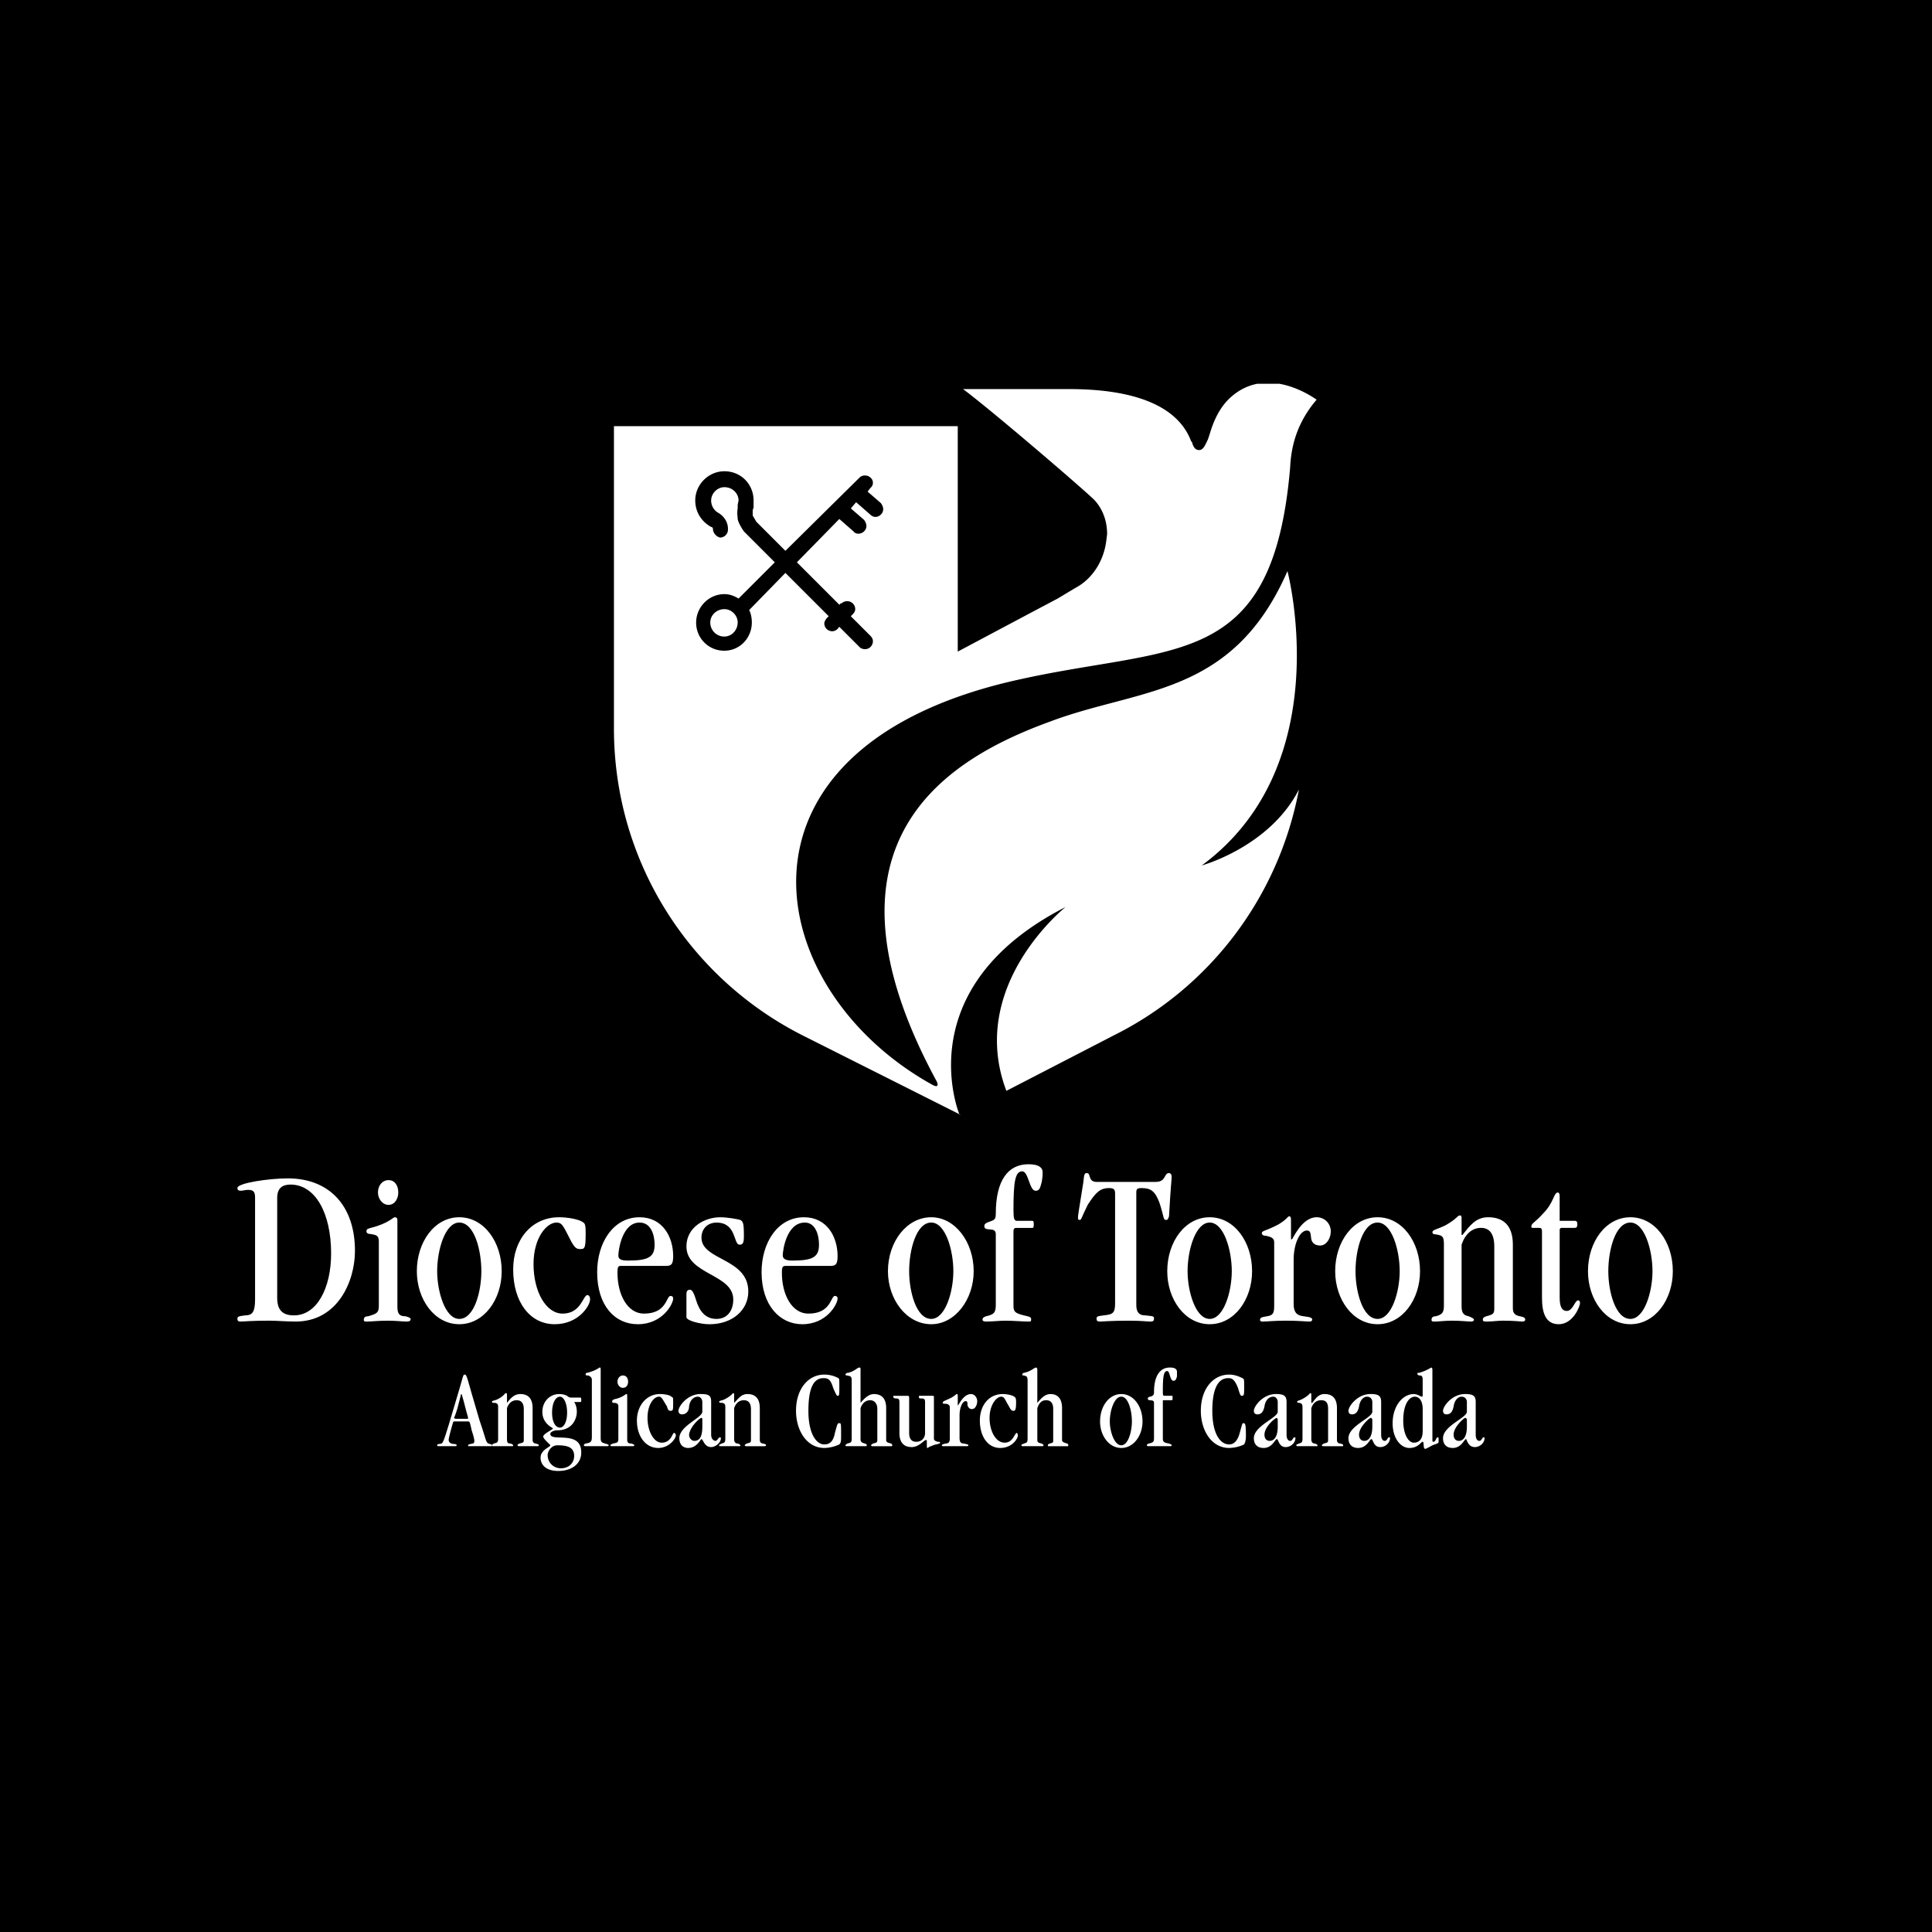 <svg xmlns="http://www.w3.org/2000/svg" width="2500" height="2500" viewBox="0 0 192.756 192.756"><g fill-rule="evenodd" clip-rule="evenodd"><path d="M0 0h192.756v192.756H0V0z"/><path d="M25.45 119.506c0-.617-.176-.793-.706-.793-.265 0-.529.088-.705.088-.265 0-.353-.088-.353-.266 0-.527 3.263-.969 5.026-.969 4.145 0 6.702 2.732 6.702 7.23 0 3.086-1.763 7.055-5.908 7.055-.97 0-1.852-.088-2.646-.088-1.852 0-2.469.088-2.91.088-.176 0-.265-.088-.265-.264 0-.266.176-.266.793-.354.706 0 .97-.354.97-1.588v-10.139h.002zm2.205 9.965c0 1.234.529 1.764 1.676 1.764 2.292 0 3.704-2.734 3.704-6.172 0-4.057-1.587-6.879-4.056-6.879-.794 0-1.323.352-1.323 1.322v9.965h-.001zM39.648 130.354c0 .705.177.969.794.969.353.088.529.178.529.266 0 .176-.088.264-.441.264s-.97-.088-1.852-.088c-.97 0-1.676.088-2.028.088-.265 0-.353 0-.353-.176 0-.266.176-.354.44-.354.882-.264 1.059-.352 1.059-1.057v-6.438c0-.617-.353-.617-.794-.707-.265 0-.441-.088-.441-.264 0-.266.177-.266.441-.354 1.764-.441 2.205-1.059 2.381-1.059.177 0 .265.09.265.266v8.644zm-.882-12.612c.617 0 .97.529.97 1.234 0 .617-.353 1.234-.97 1.234s-1.058-.617-1.058-1.234c0-.705.441-1.234 1.058-1.234zM45.821 132.117c-2.469 0-4.233-2.471-4.233-5.291 0-2.91 1.764-5.381 4.233-5.381 2.47 0 4.233 2.471 4.233 5.381 0 2.82-1.763 5.291-4.233 5.291zm2.204-5.291c0-2.117-.705-4.852-2.205-4.852-1.411 0-2.204 2.734-2.204 4.852 0 2.027.793 4.762 2.204 4.762 1.5 0 2.205-2.734 2.205-4.762zM56.138 131.059c1.853 0 2.028-1.852 2.469-1.852.088 0 .265.088.265.439 0 .619-1.147 2.471-3.528 2.471-2.469 0-4.145-2.205-4.145-5.469 0-2.998 1.853-5.203 4.586-5.203.794 0 1.852.178 2.293.441.265.176.353.176.353 1.146 0 1.5-.088 1.588-.529 1.588-.353 0-.529-.088-.882-.705-.793-1.5-.882-1.941-1.499-1.941-.97 0-2.292 1.5-2.292 4.145 0 2.735 1.234 4.94 2.909 4.94zM62.047 126.297c-.353 0-.441 0-.441.705 0 2.117.97 4.057 2.646 4.057 2.293 0 2.205-1.764 2.646-1.764.176 0 .265.088.265.264 0 .529-1.059 2.559-3.527 2.559-2.293 0-4.057-1.852-4.057-5.203 0-2.91 1.587-5.469 4.233-5.469 2.292 0 3.351 1.941 3.351 3.881 0 .793-.177.971-.706.971h-4.41v-.001zm1.764-4.322c-1.764 0-2.117 2.822-2.117 3.264 0 .354.176.529.97.529 2.028 0 2.646-.354 2.646-1.588 0-.969-.353-2.205-1.499-2.205zM68.484 129.119c0-.266.088-.441.353-.441.176 0 .353.176.618 1.059.353 1.145.97 1.852 2.027 1.852 1.059 0 1.676-.795 1.676-1.941 0-2.557-4.673-2.469-4.673-5.291 0-1.939 1.852-2.91 3.351-2.91.794 0 1.676.178 2.029.266.264.176.353.264.353 1.588 0 .705-.089.881-.441.881-.618 0-.265-2.205-2.293-2.205-.881 0-1.499.617-1.499 1.5 0 2.293 4.673 2.027 4.673 5.379 0 1.852-1.587 3.264-3.88 3.264-.882 0-2.292-.354-2.292-.707v-2.294h-.002zM78.538 126.297c-.441 0-.529 0-.529.705 0 2.117.97 4.057 2.646 4.057 2.292 0 2.204-1.764 2.646-1.764.176 0 .265.088.265.264 0 .529-1.059 2.559-3.527 2.559-2.205 0-4.057-1.852-4.057-5.203 0-2.91 1.587-5.469 4.232-5.469 2.293 0 3.352 1.941 3.352 3.881 0 .793-.177.971-.706.971h-4.322v-.001zm1.763-4.322c-1.852 0-2.205 2.822-2.205 3.264 0 .354.265.529.97.529 2.028 0 2.646-.354 2.646-1.588 0-.969-.353-2.205-1.411-2.205zM92.911 132.117c-2.469 0-4.321-2.471-4.321-5.291 0-2.91 1.852-5.381 4.321-5.381 2.381 0 4.233 2.471 4.233 5.381.001 2.82-1.852 5.291-4.233 5.291zm2.205-5.291c0-2.117-.793-4.852-2.205-4.852-1.499 0-2.205 2.734-2.205 4.852 0 2.027.706 4.762 2.205 4.762 1.411 0 2.205-2.734 2.205-4.762zM101.113 130.266c0 .705.264.793 1.41 1.057.264.088.354.088.354.354 0 .176-.09.176-.266.176-.529 0-1.498-.088-2.293-.088-.617 0-1.322.088-1.939.088-.264 0-.354-.088-.354-.176 0-.176.09-.266.354-.354.793-.176.971-.352.971-1.146v-7.055c0-.793-1.146-.176-1.146-.793 0-.266.264-.354.527-.441.441-.176.619-.176.619-.793 0-3.352 1.234-4.939 3.262-4.939 1.059 0 1.412.354 1.412.795 0 .264 0 .439-.09.969-.176.707-.264.883-.617.883-.617 0-.705-1.939-1.322-1.939-.705 0-.881.969-.881 3.879 0 .883.088 1.059.352 1.059h1.5c.088 0 .176 0 .176.354 0 .352-.088.352-.176.352h-1.588c-.176 0-.264.088-.264.354v7.404h-.001zM115.311 117.918c1.057 0 .793-.881 1.322-.881.176 0 .264.176.264.352 0 .354-.088.795-.264 3.969-.088.178-.088.354-.266.354-.352 0-.176-.176-.705-1.764-.441-1.146-.881-1.412-1.764-1.412-.439 0-.529.09-.529.441v11.199c0 .617.178 1.059.883 1.059.883.088.883.088.883.354 0 .176-.09.264-.354.264-.354 0-.793-.088-2.205-.088-1.764 0-2.557.088-2.822.088-.264 0-.352-.088-.352-.264 0-.266.088-.266.705-.354.971-.088 1.146-.264 1.146-1.234v-10.936c0-.439-.176-.529-.617-.529-.883 0-1.324.441-2.117 1.676-.617 1.234-.617 1.5-.793 1.5s-.176-.088-.176-.266c0-.176.088-.705.527-3.438.09-.795.09-.971.354-.971.441 0 .088.881.971.881h5.909zM120.689 132.117c-2.469 0-4.232-2.471-4.232-5.291 0-2.91 1.764-5.381 4.232-5.381s4.232 2.471 4.232 5.381c.001 2.82-1.763 5.291-4.232 5.291zm2.206-5.291c0-2.117-.795-4.852-2.205-4.852s-2.205 2.734-2.205 4.852c0 2.027.795 4.762 2.205 4.762s2.205-2.734 2.205-4.762zM129.066 130.088c0 .793.266 1.146.971 1.234.793.088.881.178.881.354 0 .088-.088.176-.264.176-.354 0-1.059-.088-2.381-.088-1.146 0-1.852.088-2.293.088-.088 0-.266 0-.266-.176s.09-.266.707-.354.705-.352.705-1.057v-6.35c0-.441-.441-.529-.795-.617-.264 0-.439-.088-.439-.266 0-.264.352-.176 1.676-.881.881-.529.881-.795 1.057-.795.178 0 .178.178.178.529v1.676c0 .088 0 .088.088.088s.971-2.205 2.469-2.205c.793 0 1.412.617 1.412 1.412 0 .705-.441 1.41-1.059 1.41-.529 0-.795-.264-.883-.617-.088-.439 0-.881-.441-.881-.705 0-1.322 1.322-1.322 2.91v4.41h-.001zM137.443 132.117c-2.469 0-4.232-2.471-4.232-5.291 0-2.91 1.764-5.381 4.232-5.381 2.471 0 4.234 2.471 4.234 5.381.001 2.82-1.763 5.291-4.234 5.291zm2.205-5.291c0-2.117-.793-4.852-2.205-4.852-1.498 0-2.203 2.734-2.203 4.852 0 2.027.705 4.762 2.203 4.762 1.412 0 2.205-2.734 2.205-4.762zM149.084 124.355c0-1.322-.529-1.852-1.322-1.852-.883 0-1.588.617-1.939 1.676v6.174c0 .705.264.881.705.969.441.178.529.266.529.354s-.088.176-.266.176c-.439 0-.969-.088-1.939-.088-.705 0-1.322.088-1.676.088-.264 0-.352 0-.352-.176 0-.266.176-.354.439-.354.619-.176.795-.352.795-1.057v-6.174c0-.705-.176-.793-.529-.881-.266-.09-.617 0-.617-.266 0-.264.441-.264 1.322-.705 1.234-.705 1.146-.971 1.41-.971.178 0 .178.088.178.354v1.588h.088c.705-.883 1.322-1.766 2.557-1.766 1.412 0 2.471.707 2.471 2.734v6.35c0 .441.176.705.705.793.439.088.529.178.529.354 0 .088-.09.176-.266.176-.264 0-.793-.088-1.939-.088-.529 0-1.059.088-1.588.088-.264 0-.441 0-.441-.176s.088-.266.354-.354c.705-.176.793-.264.793-.793v-6.173h-.001zM155.609 121.799h1.5c.176 0 .264.088.264.354 0 .264-.088.352-.264.352h-1.322c-.088 0-.178.088-.178.178v6.789c0 .971.266 1.322.707 1.322.617 0 .793-1.057 1.146-1.057.088 0 .176.088.176.264 0 .354-.705 2.117-2.117 2.117-1.322 0-1.676-1.146-1.676-2.646v-6.613c0-.266-.088-.354-.264-.354h-.617c-.176 0-.176 0-.176-.176 0-.266.352-.354 1.146-1.234 1.146-1.146 1.057-2.117 1.498-2.117.088 0 .176.088.176.354v2.467h.001zM162.664 132.117c-2.469 0-4.232-2.471-4.232-5.291 0-2.91 1.764-5.381 4.232-5.381 2.471 0 4.234 2.471 4.234 5.381 0 2.82-1.763 5.291-4.234 5.291zm2.205-5.291c0-2.117-.793-4.852-2.205-4.852-1.498 0-2.203 2.734-2.203 4.852 0 2.027.705 4.762 2.203 4.762 1.412 0 2.205-2.734 2.205-4.762zM45.292 141.816c-.088 0-.088.088-.265.705-.264.971-.264 1.059-.264 1.146 0 .178.088.266.264.354.265.088.529 0 .529.176 0 .088 0 .088-.176.088H43.793c-.088 0-.176 0-.176-.088 0-.176.176-.088.44-.176.176-.088.353-.617 1.234-3.615.97-3.176.882-3.264 1.059-3.264.264 0 .176.176 1.499 4.586.617 1.764.617 2.205.882 2.293s.353.088.353.176 0 .088-.176.088H46.792c-.088 0-.088 0-.088-.088s.088-.088.441-.176c.177 0 .177-.176.177-.266 0-.088 0-.264-.265-1.057-.176-.795-.176-.883-.353-.883h-1.412v.001zm1.322-.263c.088 0 .088 0 .088-.09 0-.088-.088-.264-.441-1.674-.176-.617-.176-.705-.264-.705 0 0 0 .088-.353 1.41-.265.881-.353.969-.353.969s.088.09.177.09h1.146z" fill="#fff"/><path d="M52.258 140.582c0-.705-.353-.881-.706-.881-.441 0-.793.264-.97.793v3.086c0 .354.088.441.353.441.264.088.264.176.264.176 0 .088 0 .088-.176.088h-1.764c-.177 0-.177 0-.177-.088s.088-.088.177-.176c.353-.088.44-.088.44-.529v-3.086c0-.354-.088-.354-.264-.441-.176 0-.353 0-.353-.088 0-.176.265-.088.706-.354.618-.352.529-.529.706-.529.088 0 .088.09.088.178v.793c.353-.441.705-.881 1.323-.881.705 0 1.234.352 1.234 1.41v3.174c0 .178.088.354.353.354.177.088.265.088.265.176s-.088.088-.176.088h-1.763c-.088 0-.176 0-.176-.088s0-.088.176-.176c.353-.088.441-.088.441-.354v-3.086h-.001zM57.285 139.877c.177.264.265.617.265.971 0 .705-.441 1.852-1.94 1.852-.353 0-.706.176-.706.352 0 .883 3.087-.439 3.087 1.854 0 1.234-1.059 1.852-2.293 1.852-1.235 0-1.764-.617-1.764-1.324 0-.793.97-1.057.97-1.234 0-.088-.705-.617-.705-.881 0-.266.97-.705.97-.795 0-.088-1.058-.439-1.058-1.674 0-.971.706-1.764 1.675-1.764.353 0 .617.088.794.176a.57.57 0 0 0 .44.176h.882c.088 0 .088.088.088.266 0 .088 0 .176-.088.176h-.617v-.003zm-1.676 4.32c-.618 0-.97.617-.97.971 0 .793.617 1.322 1.322 1.322.794 0 1.323-.529 1.323-1.234.001-.881-.704-1.059-1.675-1.059zm.265-1.763c.353 0 .706-.529.706-1.498 0-.971-.353-1.588-.706-1.588-.44 0-.793.617-.793 1.588-.001.968.352 1.498.793 1.498zM59.93 143.492c0 .441.177.441.441.529.265.088.353.088.353.176s-.088.088-.176.088H58.52c-.176 0-.265 0-.265-.088s0-.088.177-.176c.529-.088.617-.176.617-.705v-5.645c0-.264-.176-.354-.353-.441-.177 0-.265 0-.265-.088 0-.176.088-.176.176-.176.97-.266 1.146-.529 1.235-.529.088 0 .088.088.088.176v6.879zM62.576 143.58c0 .354.088.441.441.441.176.088.265.088.265.176s-.088.088-.265.088h-1.94c-.088 0-.177 0-.177-.088s.089-.088.265-.176c.441-.088.529-.088.529-.529v-3.174c0-.266-.176-.354-.441-.354-.088 0-.176 0-.176-.176 0-.088.088-.088.176-.178.882-.176 1.146-.527 1.235-.527.088 0 .088.088.088.176v4.321zm-.441-6.35c.353 0 .529.266.529.617 0 .354-.176.617-.529.617-.265 0-.529-.264-.529-.617 0-.351.264-.617.529-.617zM66.015 143.934c.97 0 1.058-.971 1.234-.971.088 0 .177.088.177.264 0 .266-.618 1.236-1.764 1.236-1.234 0-2.117-1.146-2.117-2.734 0-1.498.97-2.645 2.293-2.645.441 0 .97.088 1.146.264.177.088.177.088.177.529 0 .793 0 .881-.265.881-.177 0-.265-.088-.353-.439-.441-.707-.529-.971-.794-.971-.529 0-1.146.793-1.146 2.115.001 1.324.619 2.471 1.412 2.471zM70.953 143.139c0 .441.265.617.441.617.177 0 .265-.352.441-.352 0 0 .088 0 .088.088 0 .441-.529.883-.97.883-.705 0-.793-.795-.97-.795-.088 0-.441.883-1.323.883-.529 0-.882-.354-.882-.971 0-1.234 2.293-2.029 2.293-2.645v-.971c0-.266-.177-.529-.441-.529-.441 0-.793.354-.882.971 0 .439-.264.793-.705.793-.265 0-.353-.176-.353-.354 0-.439.882-1.674 2.205-1.674.882 0 1.058.176 1.058.793v3.263zm-.881-1.498c0-.088 0-.178-.088-.178-.176 0-1.146.883-1.235 1.676 0 .354.265.617.529.617.529 0 .794-.439.794-1.41v-.705z" fill="#fff"/><path d="M74.922 140.582c0-.705-.353-.881-.706-.881-.441 0-.794.264-.97.793v3.086c0 .354.176.441.353.441.265.088.265.176.265.176 0 .088 0 .088-.088.088H71.924c-.176 0-.176 0-.176-.088s.088-.088.264-.176c.265-.088.353-.088.353-.529v-3.086c0-.354-.088-.354-.264-.441-.089 0-.353 0-.353-.088 0-.176.264-.088.706-.354.617-.352.617-.529.705-.529.088 0 .088.09.088.178v.793c.441-.441.706-.881 1.323-.881.706 0 1.235.352 1.235 1.41v3.174c0 .178.088.354.353.354.265.088.265.088.265.176s-.088.088-.176.088h-1.764c-.088 0-.177 0-.177-.088s.088-.088.177-.176c.353-.088.441-.088.441-.354v-3.086h-.002zM82.241 144.109c.441 0 .882-.176 1.058-1.146.265-.971.265-.971.441-.971s.176 0 .176 1.234c0 .529 0 .707-.176.883a3.638 3.638 0 0 1-1.499.354c-1.764 0-2.822-1.764-2.822-3.705 0-2.203 1.234-3.615 2.822-3.615.617 0 1.058.176 1.411.354.088.088.088.088.088.881 0 .795 0 .883-.176.883-.088 0-.177-.176-.441-.795-.265-.881-.529-.969-.97-.969-.97 0-1.499.969-1.499 3.262s.793 3.35 1.587 3.35zM87.532 140.582c0-.617-.353-.881-.705-.881-.441 0-.794.264-.97.793v3.086c0 .266.088.354.44.441.176.088.176.088.176.176s0 .088-.088.088H84.533c-.176 0-.176 0-.176-.088s.088-.088.176-.176c.353-.088.441-.088.441-.529v-5.732c0-.529-.176-.441-.441-.529-.088 0-.176 0-.176-.088s.088-.176.264-.176c.706-.178.882-.529 1.147-.529.088 0 .088.088.088.176v3.352c.44-.529.881-.881 1.322-.881.706 0 1.235.352 1.235 1.41v3.174c0 .178.088.266.529.354 0 .088.088.088.088.176s-.088.088-.177.088H87.09c-.088 0-.177 0-.177-.088s.088-.088.177-.176c.353-.088.44-.088.44-.354v-3.087h.002zM93.176 143.492c0 .264.176.264.352.354.177 0 .265 0 .265.088s-.088.088-.353.176c-.176 0-.529.176-.793.266 0 .088-.089.088-.089.088-.088 0-.088-.088-.088-.266v-.441c0-.088-.088-.088-.088-.088-.176 0-.706.707-1.411.707s-1.235-.354-1.235-1.412v-3.086c0-.354-.176-.354-.353-.354-.176 0-.264-.088-.264-.176s0-.088.176-.088h1.235c.088 0 .176 0 .176.176v3.527c0 .617.265.883.706.883.529 0 .882-.354.882-.883v-3.086c0-.354-.176-.354-.441-.354-.088 0-.176 0-.176-.176 0-.088 0-.088.176-.088H93c.177 0 .177 0 .177.176v4.057h-.001zM95.733 143.404c0 .441.089.617.441.617.353.088.441.088.441.176s-.088.088-.176.088h-2.292c-.088 0-.177 0-.177-.088s.088-.088.353-.176c.353 0 .441-.176.441-.529v-3.086c0-.266-.265-.354-.441-.354s-.265 0-.265-.088c0-.176.176-.176.882-.529.441-.264.441-.352.529-.352.088 0 .088.088.088.264v.883c.088 0 .529-1.146 1.323-1.146.353 0 .617.352.617.705 0 .352-.176.793-.528.793-.265 0-.354-.176-.441-.352 0-.266 0-.441-.176-.441-.353 0-.618.705-.618 1.41v2.205h-.001zM100.23 143.934c.883 0 .971-.971 1.234-.971 0 0 .088.088.088.264 0 .266-.529 1.236-1.764 1.236s-2.027-1.146-2.027-2.734c0-1.498.881-2.645 2.293-2.645.352 0 .881.088 1.146.264.088.088.176.088.176.529 0 .793-.088.881-.264.881-.178 0-.266-.088-.441-.439-.441-.707-.441-.971-.795-.971-.439 0-1.146.793-1.146 2.115 0 1.324.62 2.471 1.5 2.471zM105.08 140.582c0-.617-.264-.881-.705-.881s-.705.264-.881.793v3.086c0 .266 0 .354.439.441.09.088.178.088.178.176s-.088.088-.178.088H102.081c-.088 0-.176 0-.176-.088s.088-.088.264-.176c.266-.088.354-.088.354-.529v-5.732c0-.529-.176-.441-.354-.529-.088 0-.176 0-.176-.088s.088-.176.176-.176c.795-.178.971-.529 1.234-.529 0 0 .09.088.09.176v3.352c.439-.529.793-.881 1.322-.881.617 0 1.146.352 1.146 1.41v3.174c0 .178.176.266.529.354.088.088.088.088.088.176s0 .088-.088.088h-1.764c-.178 0-.178 0-.178-.088s0-.088.178-.176c.352-.088.352-.088.352-.354v-3.087h.002zM111.871 144.463c-1.234 0-2.117-1.236-2.117-2.646 0-1.498.883-2.732 2.117-2.732s2.117 1.234 2.117 2.732c0 1.41-.883 2.646-2.117 2.646zm1.059-2.647c0-1.059-.354-2.469-1.059-2.469s-1.146 1.41-1.146 2.469c0 .971.441 2.381 1.146 2.381s1.059-1.41 1.059-2.381zM116.016 143.492c0 .354.088.441.617.529.176.088.264.088.264.176s-.088.088-.176.088H114.606c-.09 0-.178 0-.178-.088s0-.088.178-.176c.439-.088.529-.176.529-.529v-3.527c0-.441-.619-.088-.619-.441 0-.088.09-.176.266-.176.176-.088.354-.088.354-.441 0-1.676.615-2.469 1.586-2.469.529 0 .705.176.705.441v.439c-.088.354-.176.441-.352.441-.354 0-.354-.971-.617-.971-.354 0-.441.529-.441 1.941 0 .441 0 .529.176.529h.705c.09 0 .09 0 .09.176s0 .266-.09.266h-.793c-.088 0-.088 0-.088.088v3.704h-.001zM122.629 144.109c.354 0 .795-.176 1.059-1.146s.264-.971.354-.971c.176 0 .264 0 .264 1.234 0 .529-.088.707-.176.883a3.644 3.644 0 0 1-1.5.354c-1.764 0-2.822-1.764-2.822-3.705 0-2.203 1.236-3.615 2.822-3.615.529 0 .971.176 1.322.354.178.088.178.088.178.881 0 .795 0 .883-.266.883-.088 0-.176-.176-.352-.795-.354-.881-.617-.969-.971-.969-.971 0-1.588.969-1.588 3.262s.795 3.35 1.676 3.35zM128.361 143.139c0 .441.176.617.354.617.264 0 .264-.352.439-.352.09 0 .09 0 .09.088 0 .441-.441.883-.971.883-.705 0-.705-.795-.883-.795-.176 0-.439.883-1.322.883-.617 0-.971-.354-.971-.971 0-1.234 2.383-2.029 2.383-2.645v-.971c0-.266-.178-.529-.441-.529-.441 0-.795.354-.883.971-.088.439-.264.793-.705.793-.264 0-.354-.176-.354-.354 0-.439.883-1.674 2.205-1.674.795 0 1.059.176 1.059.793v3.263zm-.881-1.498c0-.088-.09-.178-.09-.178-.176 0-1.234.883-1.234 1.676 0 .354.176.617.529.617.441 0 .795-.439.795-1.41v-.705zM132.506 140.582c0-.705-.264-.881-.705-.881s-.795.264-.971.793v3.086c0 .354.176.441.354.441.264.088.264.176.264.176 0 .088 0 .088-.088.088H129.508c-.088 0-.176 0-.176-.088s.088-.088.264-.176c.266-.088.354-.088.354-.529v-3.086c0-.354-.088-.354-.266-.441-.088 0-.264 0-.264-.088 0-.176.176-.088.617-.354.617-.352.617-.529.705-.529s.088.09.088.178v.793h.088c.354-.441.617-.881 1.234-.881.707 0 1.236.352 1.236 1.41v3.174c0 .178.088.354.352.354.266.088.266.088.266.176s0 .088-.088.088h-1.766c-.176 0-.264 0-.264-.088s.088-.088.176-.176c.354-.088.441-.088.441-.354v-3.086h.001zM137.797 143.139c0 .441.176.617.354.617.264 0 .264-.352.439-.352.09 0 .09 0 .09.088 0 .441-.441.883-.971.883-.705 0-.705-.795-.883-.795-.176 0-.439.883-1.322.883-.617 0-.969-.354-.969-.971 0-1.234 2.381-2.029 2.381-2.645v-.971c0-.266-.178-.529-.529-.529-.354 0-.705.354-.795.971-.088.439-.264.793-.705.793-.264 0-.352-.176-.352-.354 0-.439.881-1.674 2.203-1.674.795 0 1.059.176 1.059.793v3.263zm-.881-1.498c0-.088-.09-.178-.178-.178s-1.146.883-1.146 1.676c0 .354.178.617.529.617.441 0 .795-.439.795-1.41v-.705zM142.912 143.668c0 .088 0 .178.088.178.264 0 .264-.441.441-.441 0 0 .088 0 .088.088v.354c0 .176-.176.176-.617.352-.617.354-.705.354-.705.354-.266 0-.09-.705-.266-.705s-.441.617-1.322.617c-.883 0-1.676-.971-1.676-2.471 0-1.674.971-2.908 2.117-2.908.352 0 .705.264.793.264s.088-.088.088-.264v-1.324c0-.264 0-.529-.264-.529-.178 0-.266-.088-.266-.176s0-.088.178-.088c.881-.266 1.145-.529 1.234-.529 0 0 .088.088.088.176v7.052h.001zm-.971-3.086c0-.705-.264-1.234-.793-1.234s-1.146.705-1.146 2.381c0 1.41.529 2.205 1.059 2.205s.881-.354.881-1.146v-2.206h-.001zM147.232 143.139c0 .441.176.617.354.617.264 0 .264-.352.439-.352.09 0 .09 0 .09.088 0 .441-.441.883-.971.883-.705 0-.793-.795-.881-.795-.178 0-.441.883-1.324.883-.617 0-.969-.354-.969-.971 0-1.234 2.381-2.029 2.381-2.645v-.971c0-.266-.178-.529-.529-.529-.354 0-.705.354-.795.971-.088.439-.264.793-.705.793-.264 0-.352-.176-.352-.354 0-.439.881-1.674 2.203-1.674.795 0 1.059.176 1.059.793v3.263zm-.88-1.498c0-.088-.088-.178-.178-.178-.088 0-1.146.883-1.146 1.676 0 .354.178.617.529.617.441 0 .795-.439.795-1.41v-.705zM78.361 57.16l4.321 4.321-.177.176c-.088.088-.264.353-.264.529a.79.79 0 0 0 .793.794c.265 0 .529-.177.617-.353l.088-.088 2.028 2.028c.264.265.793.265 1.058 0a.802.802 0 0 0 .265-.617c0-.176-.088-.353-.265-.529l-1.94-1.94.088-.089c.176-.176.353-.352.353-.617a.79.79 0 0 0-.794-.793.8.8 0 0 0-.617.264v-.088l-.176.176-4.233-4.233 4.233-4.321 1.411 1.235c.265.353.794.265 1.058 0 .353-.353.265-.794 0-1.146l-1.322-1.146.529-.617 1.411 1.234c.353.353.793.265 1.058 0 .353-.353.265-.793 0-1.146l-1.323-1.146.265-.353a.66.66 0 0 0 0-1.058c-.265-.264-.794-.264-1.058 0l-7.408 7.319-2.91-2.91c-.088-.176-.265-.441-.353-.617v-.177-.353l.088-.265v-.706c0-1.587-1.234-2.91-2.91-2.91-1.587 0-2.91 1.323-2.91 2.91 0 1.146.618 2.116 1.587 2.646.088 0 .177.088.177.176 0 .441.352.794.705.882a.79.79 0 0 0 .794-.793v-.089c0-.617-.353-1.234-.97-1.587a1.408 1.408 0 0 1-.706-1.234c0-.706.618-1.323 1.323-1.323.794 0 1.411.617 1.411 1.323l-.088.441v.353c-.088.529 0 .794 0 1.058.088.441.441.97.618 1.235l3.086 3.086-3.615 3.616c-.441-.265-.882-.441-1.411-.441-1.587 0-2.821 1.323-2.821 2.822a2.786 2.786 0 0 0 2.821 2.822c1.5 0 2.734-1.234 2.734-2.822 0-.441-.088-.882-.264-1.235l3.615-3.704zm-7.496 4.938c0-.706.617-1.323 1.411-1.323.706 0 1.323.617 1.323 1.323 0 .793-.617 1.411-1.323 1.411a1.393 1.393 0 0 1-1.411-1.411zm56.77-23.809h-2.195c-.916.177-1.846.604-2.723 1.411-1.234 1.147-1.764 2.734-2.027 3.616l-.176.529c-.266.529-.441 1.058-.883 1.058s-.617-.441-.705-.793l-.088-.088c-1.322-3.527-5.645-5.203-12.17-5.203H96.085c2.823 2.117 10.758 8.907 12.875 10.847.971.882 1.498 2.205 1.498 3.616l-.088.705c-.264 2.028-1.41 3.792-3.086 4.674l-1.764 1.059c-3.174 1.675-7.143 3.792-9.965 5.291v-22.49H61.253V72.68c0 13.404 7.672 25.044 18.959 30.689l15.609 7.848h-.089s-5.291-12.609 10.582-20.723c0 0-9.875 7.848-5.908 18.342l10.76-5.557c9.523-4.762 16.402-13.756 18.43-24.515-2.91 5.732-9.699 7.584-9.699 7.584 13.668-10.053 8.553-29.366 8.553-29.366-5.467 12.522-14.727 11.64-23.633 14.991-9.701 3.527-24.516 11.641-11.376 35.891.177.354.177.707-.44.354-17.02-9.436-21.693-33.246 7.76-40.212 16.137-3.792 26.191-.705 27.955-21.34.088-1.852.529-4.321 2.645-6.791-.601-.415-2.025-1.291-3.726-1.586z" fill="#fff"/></g></svg>